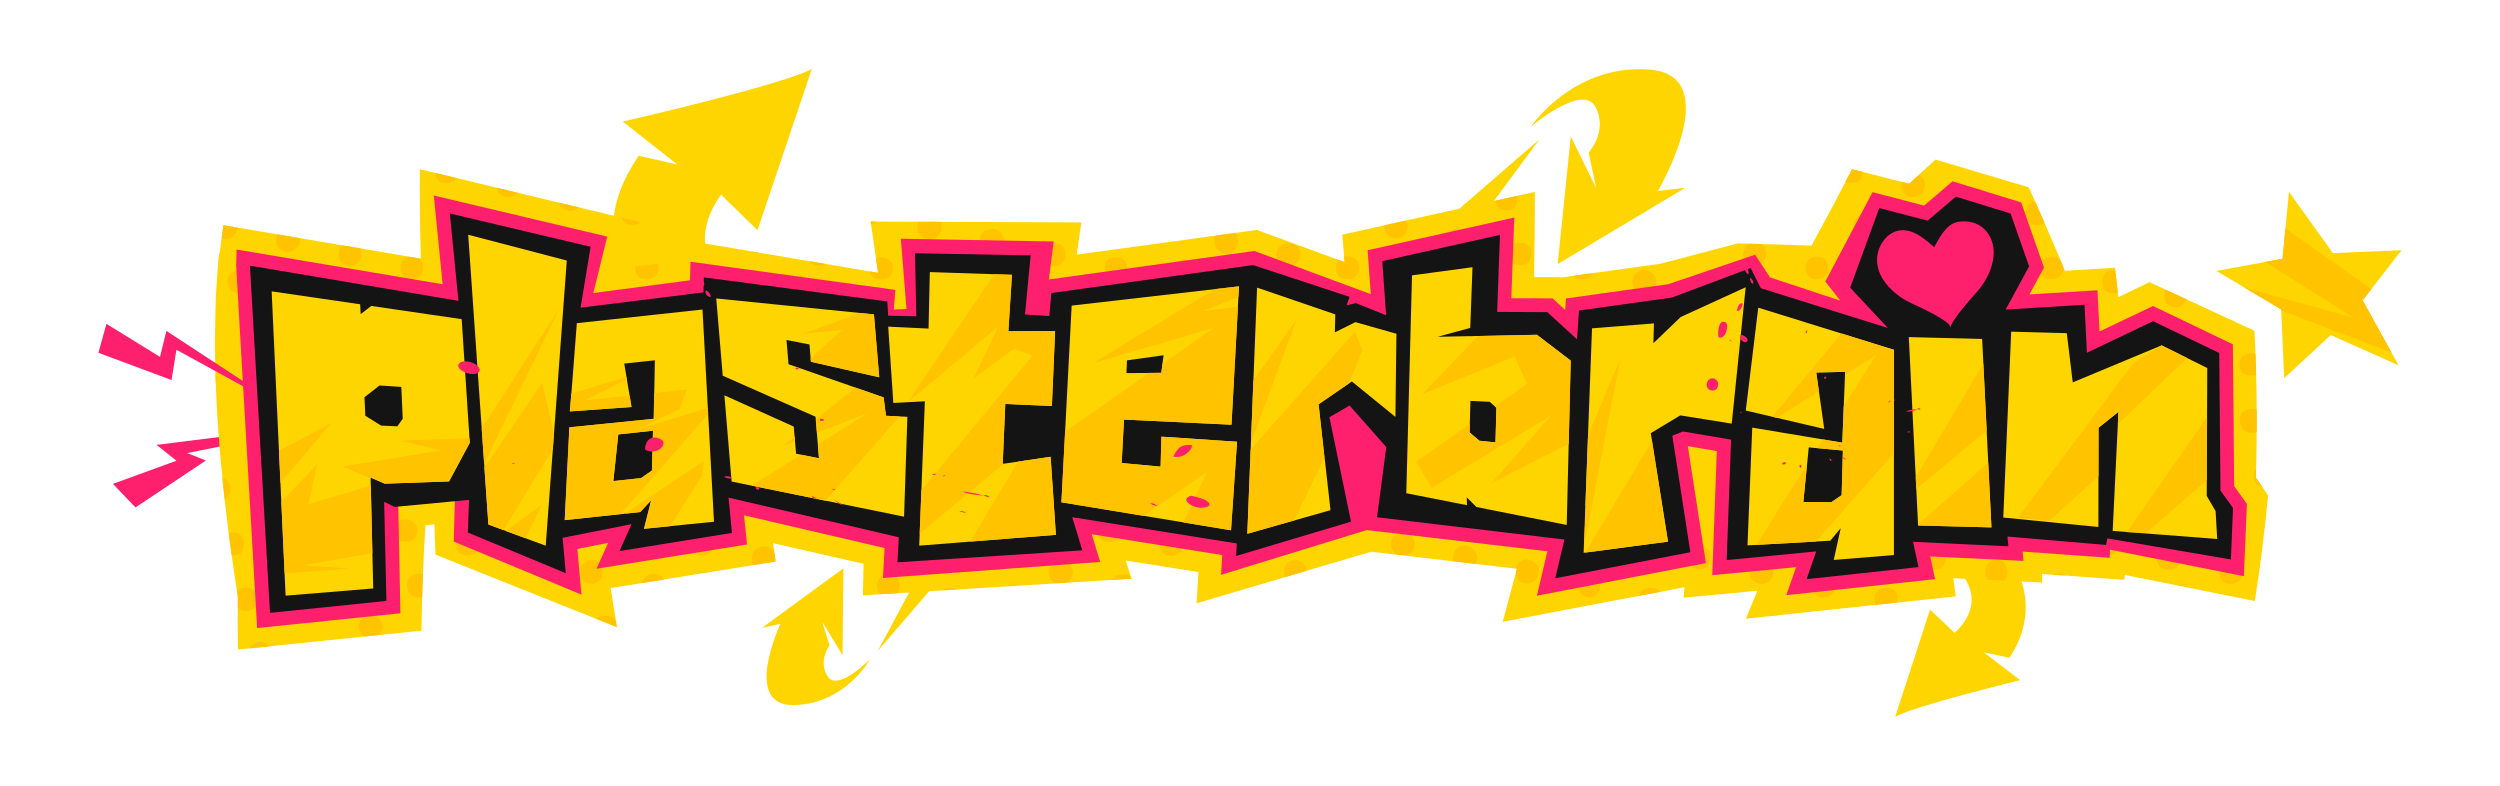 <svg focusable="false" xmlns="http://www.w3.org/2000/svg" xmlns:xlink="http://www.w3.org/1999/xlink" xml:space="preserve" viewBox="0 0 4200 1320">
  <style>
    .st1{fill:#ffc300}.st2{fill:#ff206d}.st4{fill:#ffd500}
  </style>
  <switch>
    <g>
      <pattern id="New_Pattern_4" width="2360" height="880" x="1011.7" y="6922.8" overflow="visible" patternUnits="userSpaceOnUse" viewBox="0 -880 2360 880">
        <path fill="none" d="M0-880h2360V0H0z"/>
        <path d="M2142.4-789.2c-10.9-2.9-20.6-7.6-20.3-20.9.3-11 7.7-16.8 18-17.6 12.2-1 21.2 4.4 22.2 17.3 1.2 13.5-9.4 17.6-19.9 21.2zM1559.5-71.1c-.7 12.9-8.5 19.1-20.6 19.4-10.3.2-18.4-5-20-15.7-1.9-13.1 6.3-20.8 18-21.9 11.7-1.1 19.9 5.9 22.6 18.2zM937.7-97.6c-11.2-1-21-5.6-22-18.3-1-13 7.7-19.5 20-19.8 10.3-.3 18.5 4.5 20.2 15.5 2.1 13.3-6 19.5-18.2 22.6zM1119.1-256.3c-1.3 13.4-10.2 20.4-21.4 19.9-11-.5-20.5-7.3-19.3-20.9 1-11.1 8.6-16.4 18.9-16.9 12.3-.5 19.8 6 21.8 17.9zM597.3-372.4c-.8 13-8.4 19.7-20.6 19.9-10.1.2-18.4-5.1-19.9-15.9-1.9-13.2 6.8-20.8 18.1-22 11.6-1.1 20 5.8 22.4 18zM410.9-324.4c-1.6 12.1-7.6 19.9-21 19.3-11.4-.5-17.6-8.4-18.3-18.3-.8-12.3 7-21.2 19.2-21.8 12.5-.5 19.4 7.7 20.1 20.8zM2230.4-531c-.6 13.3-8.9 19.5-20.8 18.4-12.3-1.2-18.2-9.7-16.7-22.4 1.3-11.1 7.6-16 18.7-15.9 13.5 0 18.7 7.5 18.8 19.9zM1165.4-855.2c-3.9 10.6-9.3 20.9-22.2 19.4-12.2-1.5-18.5-10.2-16.9-22.9 1.4-10.6 7.6-17.1 18.8-17 13.2.1 18.3 8.9 20.3 20.5zM67.7-852.6c13.4.5 18.3 8.1 18 20.7-.3 11.6-7.3 16.9-17.4 17.4-12.4.6-20.1-5.9-20.2-18.9-.1-12.8 6.4-19.6 19.6-19.2zM2335-507.4c-1 13.5-9.6 17.8-21.7 17.1-11.2-.6-17-8.3-17.1-18.1-.1-12.2 7.1-19.6 20-19.2 12.8.4 19.2 7.3 18.8 20.2zM1247.5-813.6c-8.1-.5-16.6-5.6-16.9-18.6-.2-9.9 3.3-18.3 15-19.6 12.2-1.4 20.9 2.6 22.4 16 1.4 12.3-3.6 20.5-20.5 22.2zM1645-852.2c13.4 2.5 20.7 10 18.2 22.3-2.3 11.6-10.9 18.9-23.6 16.1-9.8-2.1-16.6-8.4-15.6-19.9 1.4-13.3 9.9-17.7 21-18.5zM2039.6-851.9c11.6 1.4 18.1 8.4 17.9 21.4-.2 11.9-8.5 17.1-18.1 17.7-12.3.7-21.2-7.5-21.4-19.5-.3-11.9 7-20 21.6-19.6zM570.4-791.7c-17.8.1-23.9-6.5-23.7-19.5.2-11.2 5.8-17.1 16.8-17.9 12.6-.9 21 5.1 21.4 17.7.4 11.8-5 20.8-14.5 19.7zM448.3-507.4c11.8 1.5 20 7.1 20 20.2 0 10.4-4.6 18-16 19.5-13.1 1.7-21.1-5-22.5-17.1-1.5-12.5 6.6-19.5 18.5-22.6zM837.1-467.8c-7.5-.8-13.3-8.2-12.8-21 .5-11.5 8-17.4 18-17.7 12.6-.4 20.9 8.4 21 20 .2 11.5-6.9 20.1-26.2 18.7zM1576.2-344.7c11.8 3.4 18.7 10.5 16.6 23.4-1.7 10.7-8.4 16.6-19.4 16.5-13.5-.2-20-9.5-19.2-20.8.8-11.5 9.1-19 22-19.1zM751.4-91.1c11.9 2.6 19.2 8.9 18 22.1-1.1 11.1-7.6 16.4-18.5 17.1-13.6.9-20.6-7.3-20.5-19 .2-11.9 8.8-18.8 21-20.2zM1745.1-116.1c-3 12-10 20.4-22.6 19.5-12.6-.9-19-9.1-17.4-22.3 1.3-11.3 8.3-16.5 19.2-16.8 13.5-.4 18.9 7.9 20.8 19.6zM123.6-230.1c11.9 1 20 7.5 20.2 19.8.2 9.7-4.1 18.4-15.7 19.6-12.5 1.3-20.8-3.6-22.3-16.8-1.5-12.8 5.4-19.7 17.8-22.6zM2033.5-139.2c-.9 13-8.2 21.1-20.3 20-11.6-1.1-19.4-10.3-18.3-22.4.9-9.8 7.4-17.3 18.7-17.4 13.4-.2 19 7.6 19.9 19.8zM1956.2-743.9c-13.8-1.5-21-9-19-21.5 1.9-11.6 10-19.8 22.9-17.5 9.9 1.8 16.7 8.4 16.2 19.8-.6 13.4-8.2 19-20.1 19.2zM834.5-159.5c10.8 1.1 16.8 8.3 16.3 21.3-.5 11.6-8.3 17.4-18 18-12.6.8-21-8.2-21.2-19.8-.1-11.5 7.2-20 22.9-19.5zM88.3-761.3c13.6-.3 20 7.2 20.9 19.5.8 10.7-5.4 18.4-15.5 20.5-13.3 2.8-20.9-6.4-22.8-17.5-2-11.9 5.4-19.9 17.4-22.5zM504.8-740.7c-5.4 14.8-13 23-25.4 19.4-11.6-3.4-16.7-13.7-13.2-25.6 2.8-9.6 9.5-16.4 21-14 12.7 2.8 15.2 12.9 17.6 20.2zM1053.5-419.9c-13.5-1-21.1-9.6-20.9-20.7.2-11 7.4-20.3 20.9-19.5 11.1.6 16.8 7.7 17.6 18.2 1.1 12.8-6.4 19.4-17.6 22zM1271.7-761.2c12.6 1.3 19.8 8.2 20.1 20.6.2 10.2-5.1 18.3-15.9 19.8-13.1 1.8-21-6.5-22.3-18-1.4-11.7 6.1-19.6 18.1-22.4zM1465.7-438.4c-3 11.9-9.2 20.7-22.4 18-12-2.4-18-11.2-15.7-23.7 1.9-10.3 8.4-16.9 19.6-15.9 13 1.1 17.8 9.9 18.5 21.6zM1744.3-4.2c-11.3-2.2-16.9-10.5-15.6-22.6 1.1-10.2 7.5-17.7 18.3-17.7 13 0 19.9 9.6 19.6 20.9-.3 11.3-7.2 20.1-22.3 19.4zM1663.6-48.4c-2 12.3-6.6 21.2-20.4 20.7-10.8-.4-17.7-5.8-19.3-16.7-1.9-13.1 4.8-21.1 17.1-22.3 12.9-1.3 18.9 7.9 22.6 18.3zM979.9-737.3c15.3-.8 22.7 7.3 22.9 19.1.2 12-8.2 20.6-20.7 20.3-9.8-.3-18-5.6-18.7-17.3-.7-12.9 5.5-20.2 16.5-22.1zM743.7-427.1c.3-4 7.5-9.9 20.5-9.5 11.6.4 17.3 8.2 18.1 17.8 1 12.8-8.4 20.6-19.7 21-11.5.3-20.4-6.5-18.9-29.3zM599.7-258.3c-13.3-3.7-20.8-10.4-19.2-23.4 1.4-11.1 8.8-16.2 19.5-16.4 13.3-.2 20.6 8.3 20.3 20-.4 12.2-10.8 17.2-20.6 19.8zM2127.5-556.7c-2.5 12.7-8.2 22.2-20.9 21.5-11.9-.7-19.6-8.2-18.5-21.4.9-10.7 6.8-17.1 17.8-18.1 13.9-1.2 18.2 8.3 21.6 18zM1965.5-415.9c-3.9 10.7-9.8 20.5-22.5 19.2-12-1.3-18.9-9.7-17.3-22.6 1.3-10.9 7.9-16.6 19-16.8 13.6-.3 18.1 9 20.8 20.2zM712.2-694.9c.3 13.8-8.9 20.2-20.2 19.6-11.3-.6-20.5-8.3-19.1-21.3 1.1-10 7.2-17 18.6-17.1 12.8-.2 20.3 5.5 20.7 18.8zM1826-186.1c-2.3 11.5-7.6 20-21 19.6-11.2-.3-17.2-6.6-18.4-17.3-1.4-12.9 5.6-21.1 17.5-22.2 12.8-1 18.5 9 21.9 19.9zM1461.2-695.6c.6-11.1 7.8-17.6 20-17.9 12.7-.3 20.1 7.2 20.1 19.2 0 12.2-9.2 20.4-20.1 20.5-10.7 0-19.6-7.2-20-21.8zM1879.3-673.6c-14.1-.3-22.5-7.6-23.4-19.2-.9-11.7 5.8-20.4 19.3-20.5 11 0 17.7 5.3 19.4 16.3 2.1 13.1-5.3 19.6-15.3 23.4zM480.8-46.2c-3.4 11.8-9.5 19.9-23 17.9-10.9-1.6-16.5-8.7-16.5-19.5-.1-13.2 8.1-20.5 20.1-20 12.4.5 18.3 9.7 19.4 21.6zM133.1-650c-.1 13.3-7.4 19.6-19.9 20.2-11 .5-18.2-6.1-19.9-16.1-2.2-13.1 7-20.7 18.1-22.3 11.8-1.6 20.3 5.1 21.7 18.2zM508.9-629.7c-13 .9-20.3-5-20.5-18.2-.2-12.8 7.1-20.2 19.4-20.2 9.9 0 17.6 5.2 18.3 16.8.6 12.4-3.5 20.8-17.2 21.6zM248.1-184.9c-2.4 11.6-8.1 19.6-21.8 17.8-11.3-1.5-17.4-10.5-17.1-19.6.3-11.1 7.8-21 20.6-20.6 12.8.4 17.8 9.9 18.3 22.4zM516.8-230c12.8 2.5 22.8 8 22.5 20.7-.3 12.1-8.4 19.7-21.4 19-10.6-.6-17.8-6.1-18.9-17.3-1.4-13.9 8.4-18.4 17.8-22.4zM614.9-606c-16.5-.4-24.2-8.8-23.2-20.3.9-10.9 8.9-20.5 21.7-19.3 10 .9 16.9 7.2 17.2 18.6.4 13.2-6.6 19.4-15.7 21zM990.1-375c.1 17.1-7.1 22.9-20 23-11.5.1-17.9-6.8-18.9-16.7-1.3-12.4 6.1-20.7 18.6-21.2 11.9-.6 20.8 4.5 20.3 14.9zM2172.4-369.5c-.2 13.8-8.7 18.3-20.8 17.9-13.7-.5-18.3-10-17.2-21.5.9-10.3 7.8-16.4 18.9-16 12.8.3 19.6 6.5 19.1 19.6zM1500.8-581.8c-10.4-1.6-16.3-9-15.7-21.3.6-12.7 8.6-19.8 20.4-18.9 11.7.9 19.5 10.2 18.6 21.6-.8 10.9-8 19.3-23.3 18.6zM52-580c-1.4 15.1-10.3 21.6-21.5 20.6-11-1-20.3-9.1-19.1-21.5 1.1-11.7 9.1-18.9 21.8-18.1 13.2.8 18 9.1 18.8 19zM676.6-329.3c-9.9-1.3-15.6-8.7-14.7-21.6.8-11.8 9.6-17.2 18.7-17.2 11.6 0 20.9 8.4 20.5 20.4-.4 11.7-8.2 19.4-24.5 18.4zM1075.9-328.6c-13.4-.3-21.5-7.9-21.1-19.7.4-11.8 10.2-19.7 21.9-19.2 9.6.4 17.5 6.7 18.1 18.2.7 13.5-6.9 19.4-18.9 20.7zM1611.1-598.6c12.4 2.3 18.2 10.8 16.3 22.8-1.9 11.7-9.4 20-22.4 17.4-10.2-2.1-15.8-10.5-15-20.8.7-12 7.3-19.8 21.1-19.4zM157.1-555.8c-2.7 12.3-10.9 19.7-22.5 18.4-11.3-1.2-20.1-8.7-18.1-22.1 1.6-10.7 9.5-16.2 19.9-15.9 12.1.4 19.9 6.8 20.7 19.6zM916.2-190.3c-15.8.9-23.1-7.3-23.4-18.8-.3-12.1 8.8-20 20.9-19.7 9.8.3 17.7 5.8 18.5 17.3.9 13.2-5.8 19.8-16 21.2zM704-236.5c-12.5-1-19.5-7.2-18.7-20.4.8-13.5 8.9-18.1 21.3-17.8 11.9.3 16.6 7.9 16.8 18 .4 12.4-6.4 19.7-19.4 20.2zM377.5-859.1c-1.2 15-9.9 22.6-20.7 22.5-10.7 0-20.4-7.7-20.3-20.2 0-12.3 7.7-19.1 20.2-19.3 13-.2 18.3 8.1 20.8 17zM752.4-835.4c-13.7-2.6-20.9-10.2-20.4-22.2.5-12.3 8.1-19.4 21.3-18.2 11.3 1 16.2 8.2 16.8 18.7.8 13.3-8.2 18.3-17.7 21.7zM1559.5-859.4c.3 14.4-7 22.5-18.4 23.7-12 1.3-20.5-7.4-21.8-18.8-1.4-12 5.9-20.2 18.5-21.2s19.7 5.7 21.7 16.3zM1931.7-834.8c-11.3-3.8-18.3-11.4-16.7-23.5 1.6-12.2 9.5-19.2 22.4-17 10.9 1.9 15.4 10.3 14.9 20.5-.6 12.3-8 19-20.6 20zM459.6-813.9c-12.4-2.7-19.5-9.3-17.8-22.4 1.5-11.2 9.2-16.1 19.5-16.1 12.8 0 20.6 8 20.1 19.9-.5 12.1-10 17.9-21.8 18.6zM855.9-813.9c-11.3-2.3-21.4-7.2-20.9-20.1.5-12.1 8.9-19.1 21.5-18.3 10.5.6 17.5 6.1 18.4 17.3 1.1 13.7-7.5 18.8-19 21.1zM273-768.4c-11.6-2.1-19.1-9-17.4-21.9 1.4-10.7 10.5-17.5 19.7-17.1 10.9.5 20.9 7.3 20.3 20.7-.6 13.3-9.4 18.3-22.6 18.3zM1478-790.8c.1 15.5-7.1 22.4-19.4 22.8-12.5.4-20.3-7.1-20.4-19.4-.1-10.5 7.7-17.3 17.8-18.3 11.9-1.1 19.9 4.9 22 14.9zM400.9-761.5c-4.9 11.6-11.5 19.5-24.3 16.7-12.2-2.6-18.2-10.8-15.7-23.2 2.4-11.9 10.7-19.1 22.9-15.7 10.4 2.9 18.2 10.4 17.1 22.2zM793.7-766.2c-.2 13.4-6.2 21-19.3 21.7-11.4.6-18.1-6.6-19.9-16.3-2.3-12.7 6.3-21 17.6-23 12.4-2.1 19.8 5.6 21.6 17.6zM1562-784.8c12.1 4.3 21.9 10.1 20.5 23.1-1.3 12.3-9.5 19.2-22.6 17.4-10.8-1.5-16.9-8-17.2-19-.4-14 10.1-17.5 19.3-21.5zM878.6-761.6c11.8 1.9 20.1 8.6 20.2 20.7.1 12.3-8.1 20-20.2 20.1-12.3.1-20.2-8.5-20.3-20.2-.2-12 8.3-18.8 20.3-20.6zM2081.5-737c-4.3 12.4-11.8 19.1-24.3 16.6-12.1-2.4-18.7-10.9-15.8-23 2.7-11.1 10.9-19.2 23.3-16.1 11.2 2.7 17.9 10.8 16.8 22.5zM214.7-717.8c-1.2 13.1-9.7 20.1-20.9 19.4-11.1-.6-20.3-8.5-19.6-20.8.7-11.6 8.3-19.2 21-18.5 12.4.7 18.9 7.8 19.5 19.9zM584.6-737.3c15.9-.4 22.8 6.9 23 19.2.1 12.3-7.3 20.5-19.6 20.3-10.2-.2-17.3-7.4-18.2-17.9-.9-12.1 4.3-20.4 14.8-21.6zM1378.8-697c-12.4-1-20.8-7.8-21.7-19.3-.9-11.5 5.6-20.3 18.4-20.9 12.5-.6 20 5.9 21.1 18.3 1.3 13-6.9 18.7-17.8 21.9zM2186.6-717.6c-2.6 11.2-8.5 20.7-20.5 21-11.6.3-20.3-6.6-20.4-19.6 0-12.2 6.1-20.3 19-20.7 12.8-.4 18.5 8.4 21.9 19.3zM299.5-714.3c11.9 1.8 21 8 19.8 20.5-1.2 11.8-10.5 18.8-22.6 17.4-9.8-1.1-17.6-6.8-17.6-18.3-.1-13.5 8.5-18.4 20.4-19.6zM2270.4-713.2c13.7.5 19 8.8 18.1 21.1-.8 10.3-7.4 18.2-17.7 18.6-12.3.5-20.1-7.1-20.1-19.7 0-12.3 6.3-20.1 19.7-20zM1981.8-651.8c-11.7-.6-21.4-5.5-22.4-18-.9-12.6 8-19.5 20-19.9 10.1-.3 18.4 4.8 20.1 15.6 2 13-5.3 19.9-17.7 22.3zM922.1-646.8c-2.6 11.3-9.5 18.1-22.2 17-10.7-.9-17-6.9-17.7-17.9-.8-13.6 8.3-20.4 19.4-20.3 11.3.1 19.7 7.7 20.5 21.2zM1315.3-649.2c-.2 13-7.1 19.5-19.8 19.8-10.9.3-18.1-5.8-19.5-16-1.8-12.7 6.4-20.6 18.1-21.9 12-1.4 20.2 4.9 21.2 18.1zM238.4-623.9c-3 11-9.4 18.6-22.2 17.7-12.9-.9-19.4-8.9-18.3-21.2 1.1-12.1 9.8-20.2 21.3-18.9 10.7 1.3 19 9.2 19.2 22.4zM1025.5-623.7c-2.5 13.2-9.7 19.3-22.6 17.5-11.3-1.6-15.8-9.2-15.7-19.6.1-12.9 8-20.3 20-19.4 11.9 1 18 9.9 18.3 21.5zM1420.8-626.3c-2 13-8.1 21-21.3 20.6-10.7-.3-18.3-5.5-19.6-16.6-1.5-13.2 6.4-21.1 18.3-22.3 12.5-1.2 19.4 7.5 22.6 18.3zM319.1-623c14.7 0 22.2 8.9 22.3 20 .1 11.1-7.3 20.8-20.4 20.5-10.8-.2-17.2-7.2-18.1-17.9-1.1-12.4 5-20.2 16.2-22.6zM717-581.8c-12.8-.9-20.8-8.3-21.5-19.8-.7-12.1 7.9-20.3 19.7-20.9 12.1-.7 20 6.9 20.6 19.5.6 12.7-7.3 19-18.8 21.2zM1918.6-599.8c-2.2 11.7-8.7 19.1-21.5 18-12.4-1.1-20.1-9.5-18.8-21.2 1.2-11.1 9.6-20 21.8-18.9 11.5 1 18.6 9 18.5 22.1zM2311.7-601.4c-1.2 12.2-6.8 20.1-20.2 19.8-11.6-.2-17.1-7.8-17.8-17.9-.9-12.2 5.9-21.5 18-22.2 12.3-.7 18.9 8.1 20 20.3zM841.1-580.9c-1 12.3-8.3 20.8-19.3 22.1-11.5 1.3-20.3-5.7-21.2-18.5-.8-12.4 5.1-20.5 18-21.6 12.9-1 19.3 6.7 22.5 18zM1217.8-598.8c10.7 2.1 17.1 9.5 16.2 21.8-.9 12.5-9.1 19.7-20.9 18.5-11.5-1.2-19.5-9.9-18.3-21.8 1-11.4 8.6-18.9 23-18.5zM2004.7-557.7c-12.5-.7-20.4-6.7-21.7-19-1.4-13 6.2-20.4 18.2-21.5 12.5-1.2 20.6 7.1 22 18.5 1.5 12.2-7.5 18.7-18.5 22zM1320.6-535.9c-11.7-1.2-20.6-6.3-21.9-19.1-1.2-11.3 5.9-17.6 16.1-19.6 12.6-2.5 21.5 3.5 23.9 15.7 2.6 13.4-7 19.1-18.1 23zM1711.9-574.8c13.1-.1 19.8 6.5 20.2 19.4.4 11-5.9 18.1-15.9 19.7-12.6 1.9-21.2-5.8-22.4-17.6-1.1-11.7 4.6-20.6 18.1-21.5zM1444.3-533.4c-3.1 13.4-10.3 20.8-22.7 19.8-12.5-1-19-8.5-17.8-21.6 1.1-11.7 8.6-15.8 19.1-16.1 13.1-.4 18.2 8.3 21.4 17.9zM1837-535.2c.1 16.1-9 22.6-20.4 22-11-.6-20.9-7.7-19.8-20.8.9-10.4 8.2-16.7 18.9-17.1 12.4-.5 20.6 4.9 21.3 15.9zM759.6-509.3c-2.9 12.2-9.8 19.1-22.4 18-10.5-.9-17.2-6.6-17.8-17.7-.8-13.7 8.4-20.1 19.5-20.2 11.4 0 19.3 7.8 20.7 19.9zM75.6-485.4c-1.7 11.3-8.8 18.1-21.1 17.9-12.7-.2-20-8.3-19.6-20.2.4-11.9 9.2-20.1 20.8-19.5 11.3.6 19.3 8.1 19.9 21.8zM1237.7-507.4c12.2 4.5 21.3 10.1 19.8 22.9-1.4 12.4-10 18.5-22.1 17.2-11.8-1.2-19.8-7.9-18.2-20.9 1.6-12.3 11.5-16.2 20.5-19.2zM2046.2-486.8c-1.4 11.4-6.1 20.1-19.7 19.9-10.6-.1-18-4.7-19.5-15.9-1.7-12.7 3.9-21.4 16.5-22.7 12.4-1.2 19.5 6.8 22.7 18.7zM180-467c-1.7 13.2-7.5 21.9-19.5 22.9-12.3 1-19.8-6.4-20.6-18.7-.8-12.3 5.7-20.3 18-21.4 12.9-1.2 17.5 9 22.1 17.2zM554.1-484.5c11 2.7 19.8 7.9 19.3 20.9-.4 12.3-7.3 20.1-19.9 19.9-12.4-.2-20.4-8.8-20.3-20.2.2-11.3 8.6-18.9 20.9-20.6zM1339.7-484.1c12.3.4 20.7 7.6 22.4 18.5 1.8 11.7-5.6 20.1-17.9 21.7-12.8 1.7-20.1-5-21.9-17.4-1.9-13 6.3-19 17.4-22.8zM1755.8-464.1c-.2 12.3-5.9 19.9-18.7 20.7-13.1.8-20.5-7.7-21.3-18.7-.8-11.7 8.1-20.3 19.4-21.2 11.4-.7 19.7 6.2 20.6 19.2zM260.8-460.7c16.7.3 22.5 8.9 21.8 20.7-.7 11.9-8.4 20.2-21.1 19.1-10.5-.9-16.6-8.5-16.7-19-.2-12.4 5.9-20 16-20.8zM655.7-460.7c14.4-.4 21.6 7.7 22.4 19 .9 12.1-7.8 20.3-19.4 21.1-12.1.8-19.9-6.9-20.8-19.3-.8-13 7.1-19 17.8-20.8zM1839.5-419.1c-11.5-2.7-19.9-9.1-19.3-21.7.6-12.2 8.5-19.8 21-19.3s19.9 8.7 19.4 20.8c-.4 12.2-9.1 18.5-21.1 20.2zM2253.9-437.7c-2.4 11.7-8.5 19.5-21.8 18-11.3-1.3-17-10.5-16.8-19.6.2-11.1 7.2-20.9 20.3-20.5 13.1.4 17.9 9.7 18.3 22.1zM1176.6-416.8c-1.6 12.9-10 20.5-21.1 19.7-10.6-.8-20.4-8.7-19.7-21 .7-11.8 8.6-19 21.2-18.4 12.5.7 19.1 7.6 19.6 19.7zM2358.9-419.7c.7 14.4-6.8 22.3-18.1 23.6-12 1.4-20.4-7.2-21.9-18.5-1.5-12 6-20 18.3-21.3 12.8-1.4 19.6 5.6 21.7 16.2zM1259.6-374.5c-12-2.8-20-8.7-18.4-22 1.4-11.2 9.2-16.2 19.4-16.3 12.4-.1 21.1 7.1 20.6 19.4-.4 12.2-10.2 17.6-21.6 18.9zM1674.2-390.4c-1.8 11.8-9.9 17.3-22.2 15.6-10.3-1.4-17.6-8.6-17.2-19 .5-12 7.9-19.7 20.9-18.8 12.6.8 19.3 7.8 18.5 22.2zM1884.4-346.4c-3.1 11.1-9.1 19-22.2 17.8-10.7-.9-17.2-6.5-17.9-17.7-.8-13.5 7.9-20.6 19.2-20.6 11.4 0 19.7 7.5 20.9 20.5zM2258.4-366.7c12.6 2.4 20.2 8.4 18.9 21.7-1.1 11.3-8.4 16.3-18.9 16.8-12.8.5-20.9-7.1-21-19 0-12.6 9.9-17.8 21-19.5zM783.1-345.3c13.5.1 20.8 8.1 21.3 19.6.5 11.4-5.5 20.6-19 20.5-11-.1-17.1-6.6-18.5-17.1-1.6-12.5 4.8-19.9 16.2-23zM1180.6-304.6c-12.4-.5-20.5-6.3-21.1-19-.6-12.6 7.6-20.5 19.1-21.1 11.8-.6 20.7 7.4 21.3 19.3.7 11.7-6.8 19.3-19.3 20.8zM1987.8-324.9c-2.1 11.3-6.5 20.5-20.2 20.2-11.1-.3-17.3-6.2-18.3-17.1-1.1-12.5 4.6-21.3 17.1-22.5 13.1-1.4 18.7 8 21.4 19.4zM95.3-321.6c18.4-1.2 25.6 8 25.9 18.8.3 11.2-8 20.5-20.3 20.4-9.9-.1-17.2-6.3-18.3-17.4-1.2-12.9 5.7-19.4 12.7-21.8zM516.1-301.3c-2.3 11.9-9.7 20.3-21.3 19.8-11.4-.5-20.1-8.7-19.5-21 .5-12.1 8.4-19.4 21-19.1 12.8.1 18.4 8.3 19.8 20.3zM892.8-321.6c10.6 2.1 16.6 9.8 15.6 22.1-.9 10.6-7.4 17.6-17.8 18-13.2.5-19.9-9.7-20-20.5-.2-11.1 6.6-20.2 22.2-19.6zM1304.3-304.4c-1.5 12.9-7.3 21.8-19.5 23-10.6 1-17.9-5.7-19.6-16.2-2-12.2 2.9-21.6 15.7-23.8 13.2-2.2 18.7 7.6 23.4 17zM1698.7-301.4c-1.1 12.4-8.2 20.1-20.3 20.2-12.1.1-20.6-8.1-20.8-19.9-.1-11.8 8.6-20.1 20.4-20.3 12-.2 19.4 7.5 20.7 20zM994.2-257.8c-12.2-4.4-21.9-10.3-20-23.2 1.7-11.8 9.7-19.1 23-16.8 10.8 1.8 16.6 8.4 16.5 19.4-.2 13.7-9.8 17.6-19.5 20.6zM1803.6-280.1c-.7 12.3-8.1 20.2-19.2 21.6-11.8 1.5-20.1-5.5-21.4-18-1.3-12.9 5.8-19.6 18-21.3 13.4-1.7 18.6 7.2 22.6 17.7zM2177.1-297.7c11.8.8 18.7 7.5 19.1 19.9.4 12.9-7.8 19.9-19.3 20.1-12 .2-20.3-9.1-20.6-20.1-.3-11.1 7.3-19.4 20.8-19.9zM2301.2-260.7c.5 17.5-8.5 25-19.3 25.7-11.2.7-20.9-7.1-20.9-19.8 0-10.3 6.3-17.3 17.3-18.7 13.1-1.8 19.2 6.1 22.9 12.8zM1247.5-67.9c12.4 1.2 20.2 7.4 20.3 20 .1 10.1-4.5 18.1-15.8 19.6-12.8 1.8-20.9-4-22-16.8-1.1-12.2 5.8-19.7 17.5-22.8zM1699.2-190c-11.4-2.1-18.9-7.9-17.4-21.4 1.2-11.6 10.3-16.9 19.3-16.9 11.1.1 21.3 7.2 20.7 19.9-.7 12.3-9.3 18.5-22.6 18.4zM623.5-166.6c-12.9-.5-19.1-8.1-19.4-20.4-.2-10.7 6.1-18.2 16.3-19.8 13.2-2.1 20.4 7.5 21.7 18.5 1.4 11.8-5.3 20.3-18.6 21.7zM1037.9-187c-.9 12.2-6.6 20-19.6 20.5-12.8.5-20.4-6.9-21.3-18.9-1-12.8 8.8-20.5 19.5-21.3 11.4-.9 19 7.8 21.4 19.7zM1430.8-186.3c-1.5 12-6.9 20-20.3 19.6-11.5-.3-17.2-7.5-17.8-17.7-.7-12 5.8-21.6 18.1-22.1 12-.5 18.9 7.9 20 20.2zM2220-183.4c-1.1 11.2-8.6 17.4-20.8 17.3-12.7-.1-19.9-8.1-19.6-19.9.3-12.1 9.7-20 20.8-19.6 10.9.4 19.4 7.9 19.6 22.2zM331.5-183.7c12.5.3 20.6 5.8 21.5 18.7.8 12.6-6.2 20.7-18.2 21.8-12.5 1.1-20.7-7.9-21.9-18.9-1.4-11.7 6.7-19.3 18.6-21.6zM1122-183.6c12.7 1.7 20.5 10 20 21.1-.5 10.8-8.2 20.3-20.9 19.7-12.1-.6-19.4-8-19-20.8.4-12.8 8.2-18.6 19.9-20zM1515.4-183.4c11.6 1.6 19.9 7.1 20.2 19.9.3 12.4-6.6 20.3-19 20.7-12.6.4-20.6-8.5-21.1-19.5-.4-11.1 7.3-19.3 19.9-21.1zM2324.4-159.2c-4.7 11.5-11.6 19.4-24.2 16.7-12.3-2.6-17.6-11.8-15.4-23.8 2.3-12.1 11-18.7 23-15.9 11.2 2.7 17.3 11.4 16.6 23zM458.5-139.1c-3.4 11.4-10.7 20.1-22.8 18.5-11.5-1.5-19.9-9.5-17.8-22.8 1.7-10.8 9.2-16.3 20-16.3 13.1.2 18.9 8.4 20.6 20.6zM1226.6-119c-11.9-1.8-19.5-8-19.4-20.8 0-10.5 4.7-18 16-19.4 13.2-1.6 20.8 5.6 21.9 17.6 1.1 12.2-6.6 19.5-18.5 22.6zM1619.2-118.2c-10.8-3.7-20-9.2-19.1-22.1.8-12.2 8-19.5 20.8-19 12.8.6 20.1 8.7 19.4 20.5-.7 11.8-9.7 18.2-21.1 20.6zM2119.3-135.6c11.8 1.6 19.5 7.5 19.1 20.8-.4 11.4-8.3 17.4-18 18-12 .7-21.1-6.9-21.6-19-.6-12.3 7.4-19.3 20.5-19.8zM250.5-75.3c-12.1-1.9-20.2-8.7-18.5-21.2 1.6-12.1 10.9-18.2 23.2-16.7 10.4 1.3 16.8 7.6 16.4 18.9-.5 13.4-8.7 18.5-21.1 19zM2243.3-97.1c-1 15.8-8.7 23.2-20.5 23.2-11.5 0-20.4-6.1-19.6-19.9.6-11.2 7.2-16.7 17.7-17.9 13-1.5 18.6 6.9 22.4 14.6zM353.7-52.1c-11-2.2-18.9-8-17.1-21.5 1.5-11.1 10.4-17.5 19.5-17.1 10.8.5 21.3 7.2 20.5 20.5-.6 12.6-9.1 18.5-22.9 18.1zM85.1-50.3c-.2 12.6-4.9 21-18.2 21.8-11.2.6-17.6-6.1-19.3-16.1-2.1-12.2 4.1-21.1 16.1-23.1 12.8-2.2 19.3 5.8 21.4 17.4zM856.1-27.7c-15.1-.9-22.1-8.8-21.7-20.6.4-11.9 9.2-20.1 20.9-19.6 11.3.6 19.9 8 19.5 20.8-.4 13.1-9.2 18.1-18.7 19.4zM2057.1-45.2c-1.2 11.5-8.5 17.9-21.2 17.5-11-.3-17.7-7.2-18.3-17.5-.7-12.7 7.9-21 19.5-21.5 11.4-.4 20 6.7 20 21.5zM174.6-4.3c-15-.7-23.2-8.5-24.4-19.4-1.2-11.5 6.4-20 18.9-21.1 12.9-1.1 19.7 6 21.2 18.4 1.8 13.6-8.2 17.8-15.7 22.1zM980.5-24.3c-3.2 11-8.9 20.3-21.4 19.9-11.8-.4-19.9-7.4-19.8-20.3.1-12.8 7.7-20 19.9-19.8 12.2.2 18.4 8.9 21.3 20.2zM1372.8-26.1c-.1 13.1-6.4 21-18.7 21.7-12.5.7-20.6-8.2-21.2-19.1-.7-11.2 7.3-20.1 19.4-21 12.6-1 18.9 7 20.5 18.4zM2162.6-24.6c-2.8 12.4-8.6 20.7-21.3 20.7-12.7 0-19.6-7.5-19.7-19.9-.1-12.8 8.8-20.2 19.9-20.4 11.6-.1 18.2 9.3 21.1 19.6zM191.4-821.8c-1.7 24.9-9.4 30.2-21.9 29.7-11.1-.4-17.4-7.2-17.9-17.4-.7-12.6 7.5-20.4 19.5-20.4 11.4 0 20.6 5.6 20.3 8.1zM1488.1-345.4c-.7 8.7-4.9 15.9-17 16.5-13.7.6-20.3-6.5-20.7-19.1-.3-11 6.4-18.1 17.3-18.7 12.8-.7 20.4 5.9 20.4 21.3zM1352.2-828.7c12.3-.1 20.4 4.3 20.7 18 .2 10.8-4.4 17.6-15.4 19.2-12.5 1.7-21.1-3.6-23-16-1.8-12.6 5.4-19.5 17.7-21.2zM1748.6-828.4c13.4.1 19.3 8 18.4 20.2-.9 12.6-9.1 18.3-21.7 17.2-11.1-1-16.1-7.2-16.2-18.2 0-13.3 7-19 19.5-19.2zM688.8-786.9c-.8 12.7-7.4 19-20.4 18.7-11.4-.3-17-6.9-17.7-17.3-.8-12.7 6.4-20.7 18.6-21.1 12-.4 19.8 6.4 19.5 19.7zM1084.3-787c-1.6 11.6-7.3 19.5-20.4 19.2-10.5-.2-17.8-5.2-19-16.4-1.5-12.9 4.5-20.8 17.3-21.7 12.5-.9 19.5 6.6 22.1 18.9zM2267.3-787.2c-1.3 12-7.8 19.8-20.3 19.9-10 .1-18.2-4.1-19.6-15.7-1.5-12.9 4.2-20.8 17-22 12.6-1.2 19.7 5.9 22.9 17.8zM1867.8-255.6c.7-13.1 8-18.8 20.9-18.5 11.7.3 17.2 7.7 17.7 17.7.7 12.6-7.6 20.7-19.4 21-11.9.3-20.1-6.5-19.2-20.2zM1187.2-762c-2.8 15.5-11.8 19.4-23.7 17.1-11-2.1-14.8-10.8-13.6-20.9 1.4-12.1 8.7-19.9 21.3-17.7 12.1 2.2 17 11.4 16 21.5zM1666.5-760.8c12.7 2 20.7 10.3 20.2 21.5-.5 11.1-8.3 19.8-21.7 18.7-11.3-.9-16.4-8.3-17-18.7-.7-12.9 6.8-19.3 18.5-21.5zM1773.7-696.8c-13.7-1.1-20.6-8.1-20.9-20.2-.3-10.1 4.9-18.2 15.5-19.7 12.5-1.7 20.3 4.9 21.6 17.3 1.3 12.5-6.2 19.1-16.2 22.6zM1106.7-694.9c-1.2 12.3-7.6 20.7-20.1 20.1-12.1-.5-19.2-8.1-18.3-21.2.8-10.8 6.3-16.9 17.6-17.6 13.3-.6 19.3 6.4 20.8 18.7zM423.1-670.4c-2.3 11.8-9.4 18.1-21.9 17.1-13.2-1.1-17.9-9-16.8-21.6 1-11.9 8.7-15.4 18.8-15.5 12.7-.1 18.8 7.4 19.9 20zM1511.1-264.5c1.6 20.9-5.2 28.1-17.7 28.3-12.5.2-20.1-7.5-20.1-19.8 0-9.9 4.7-17.7 16.7-18.1 12.3-.4 20.5 4 21.1 9.6zM305.9-349.3c-.7 12-5.5 20.1-19 20.1-11.1-.1-17.2-6-18.4-16.5-1.4-12.3 4.6-21.2 16.8-22.3 12-1.2 19.3 6.2 20.6 18.7zM2188.8-644.4c12.1 2.2 19.4 9.1 18.6 21.7-.7 10.4-6.2 17.3-17.7 17.4-12.9.2-20-6-20.5-18.9-.6-13.5 7.9-18.5 19.6-20.2zM472-374.9c-12.6-2.7-21.1-9.1-19.3-21.8 1.7-12.3 10.6-17.8 23-16.2 10.8 1.4 16.4 8.1 16.3 18.9-.2 13.7-9.4 17.6-20 19.1zM98.5-398.7c-.7 15.1-8 22.2-19.8 22.8-9.7.4-18.1-3.7-19.6-15.2-1.7-12.8 4.1-20.3 16.6-22 12.7-1.8 18.8 6.2 22.8 14.4zM1793.7-645c11.8 1 19.9 6.5 19.9 19.7 0 10.5-4.8 18-16 19.5-12.8 1.8-21.3-4-22.6-16.6-1.3-12.5 6.8-19.4 18.7-22.6zM1569.7-416.4c-1.1 12.4-8 20.7-20.2 19.7-11.8-1-18.8-9.9-17.6-22.4 1-10.2 6.5-17.2 18.1-17.3 13.4 0 18.7 7.8 19.7 20zM1146-51.7c-13 .4-19.9-5.7-20.3-18.9-.3-11.2 5.4-17.8 15.9-19.3 12.7-1.8 21 5.3 22.6 17.3 1.6 12.4-4.6 20.5-18.2 20.9zM329.1-257.6c-.1 16.1-8.4 20.5-20.7 20.1-11.1-.4-17.3-7.6-17.9-17.5-.7-12.2 6.5-19.8 19.2-19.7 12.4.1 19.8 6.3 19.4 17.1zM1933.9-89.6c12.7 1.2 19 7.9 18.3 21-.6 11.4-6.9 16.5-17.7 17.3-13.3 1-20.5-6-20.7-18.4-.2-12.4 7.6-19.1 20.1-19.9zM2328.1-51.2c-12.5-.1-19.8-5.6-19.9-18.8-.1-13.4 7.8-18.7 20-18.6 10.8.2 17.5 6.4 18.1 17 .7 12.1-4.8 20.2-18.2 20.4zM372.2-397.4c-14.6-.1-22.4-7-23.2-19.1-.7-9.6 2.8-18.5 14.9-20 12.5-1.5 21.1 2.4 23 15.8 1.8 12.9-5.2 19.6-14.7 23.3zM62.6-140.7c-1.3 12.4-8.2 20.1-20.5 19.6-12.5-.5-18.7-8.8-17.5-21.4.9-10.7 6.7-16.8 17.8-17.3 13.5-.5 18.8 7.2 20.2 19.1zM1385.2-370.5c-3.7 15.9-12.6 19.8-24.5 17.8-13.6-2.3-16.2-12-14.1-23.8 2.1-11.6 11-14.1 20.8-13.3 13.5 1.1 16.3 11.2 17.8 19.3zM2149.8-462.3c-2.4 13.4-9.1 20.1-22.1 18.8-11.4-1.1-16.4-9.1-16.4-19 0-12.1 7.3-20.8 19.6-20.2 12 .6 18.1 9.5 18.9 20.4zM966.9-465c-.6 11.7-5.4 20.4-18.3 21.2-11 .7-17.2-5.9-19-16.1-2.1-12.4 4-21.5 15.6-23.6 12.5-2.1 19 6.8 21.7 18.5zM1632.7-506.6c11.9 2.2 18.6 8.9 17.9 21.9-.6 11.2-6.4 16.9-17.6 17.7-13.6 1-20.6-6.5-20.7-18.6-.1-12.1 7.9-19.3 20.4-21zM1326.4-207.8c-3 15.6-12 19.2-24 17.3-11.5-1.8-14.7-10.2-14-20.5.9-13.1 9.1-19.2 21.3-17.5 12.4 1.7 17.8 10.5 16.7 20.7zM2114.7-207.6c-.9 13.3-8.6 18.4-21.4 17.6-11.3-.6-17.4-7.8-17.8-17.8-.5-12.5 8.1-20.4 20-20.3 11.8.2 20.4 6.6 19.2 20.5zM1133.2-490.4c-13.9-1.4-20.9-8.8-19.4-21.1s10.3-18.3 22.7-16.7c10.6 1.4 16.3 7.7 16.1 18.8-.3 13.5-8.5 18.2-19.4 19zM345.7-491.5c-13.1.4-19.6-6.2-19.6-19s7.4-19.8 19.7-19.1c9.9.5 17.3 6.2 17.6 17.5.5 12.3-4 20.4-17.7 20.6zM182.3-391.5c12.4 1.5 20.1 8.4 19.7 20.8-.4 12.7-8.3 18.8-21.3 17.9-11.3-.8-16.5-7.1-17.2-18-.9-13.5 6.7-19 18.8-20.7zM1566.1-665.6c.9-19.8 9.1-24.8 21.6-24.2 11 .5 17.7 7.3 18.2 17.6.5 12.7-8.1 20.2-20.1 20.4-12.2.2-20.6-5.9-19.7-13.8zM205.6-259.2c-12-2.1-19.1-8.6-18.5-21.4.6-13.3 8.2-18.3 20.9-17.6 11.7.6 16.3 8 16.6 18.2.4 12.6-6.9 19.1-19 20.8zM2052.5-412.6c10.1-.4 16 7.9 15.8 19.8-.2 12.4-8.3 19.4-20.9 18.6-10.4-.7-17-6.7-17.1-17.9-.1-12.6 5.1-20.3 22.2-20.5zM924.8-575.4c13.8-.3 20.3 8.3 19.5 20.1-.7 11.8-9 20-21.6 19.2-10.4-.7-16.9-7.2-17-18.5-.1-12.9 6-20.1 19.1-20.8zM167-114c.7 8.2-6 15.4-18.8 15.7-12.7.3-20.5-7.5-20.6-19.7-.1-10 5.6-17.6 17.2-18.2 12.4-.6 21.2 3.1 22.2 22.2zM540.2-97.5c-12.5-2.2-18.6-9.3-17.2-22.2 1.2-11.3 8.2-16.1 18.9-16.3 13.1-.2 20.7 7.5 20 19.5-.7 11.7-9.2 18.6-21.7 19zM16.1-214.3c-10.2-1-15.8-8.2-14.9-21.2.8-11.8 8.7-16.5 18.5-16.6 12.3-.1 20.7 7.5 20.5 19.7-.3 12.1-8.3 19-24.1 18.1zM1330.2-96.6c-12.3-1.8-19.6-8.7-19-21.3.5-12.9 8.3-18.7 21.2-17.8 11.5.8 16.4 7.6 17 18.2.6 13.3-7.3 19-19.2 20.9zM528-575.3c13.4-.2 20.8 5.5 21.6 18.8.6 11.3-5.2 18.1-15.6 19.7-12.7 1.9-21.3-5.1-23.1-17.1-2-12.3 4.4-20.3 17.1-21.4zM1598.6-250.6c12.2 1.7 19.2 8.5 18 21.2-1 11-9.4 16.4-19.2 16.3-11.6-.2-21-6.5-20.6-19.2.5-12.5 9.5-18 21.8-18.3zM654.5-534.6c0 13.1-7.6 19.5-19.5 20.1-10.3.5-18.6-5.7-20.1-15.5-1.8-12 5.5-20.4 17.6-21.7 12-1.3 20 4.6 22 17.1zM728.4-142.6c-12.9-.6-19.1-9-19.7-20.4-.5-9.8 5-18.6 15.6-20.2 12.6-1.8 20.5 5.3 21.7 17.7 1 12.2-5.4 20-17.6 22.9zM2083.9-628.7c-11.9-1.5-20.2-6.9-19.3-20.2.7-10.9 8.1-16.8 18.2-17.2 11.8-.5 21.2 5.5 21.6 17.9.3 12.3-8.5 18.4-20.5 19.5zM414.2-213.6c-13-2.3-22.1-8.5-20.2-21.1 1.7-11.6 11.1-18.2 23.2-16.3 9.9 1.5 17.3 7.5 17 18.7-.3 13.3-9.6 17.4-20 18.7zM2074.5-280.6c-14.7-1.7-21.6-9.8-21-21.4.6-11.3 7-20.6 20.5-19.1 10.5 1.2 16.6 8.4 17.1 18.8.5 12.4-6.5 19.3-16.6 21.7zM1129.1-603.7c-.3 12-5.1 20.7-18.1 21.6-11.2.8-17.3-6.4-18.9-16.4-2-12.2 4.2-21.5 15.9-23.5 12.4-2.2 19.1 6.2 21.1 18.3zM1039.6-75.1c-12.2-1.6-19.5-8-18.5-20.8.8-11.1 9-16.5 18.8-16.5 11.6-.1 21 6.4 20.8 18.8-.1 12.4-9 18.1-21.1 18.5zM1453.9-92.1c-1.9 12.8-9.8 17.9-22.1 16.6-10.5-1.1-17.5-7.6-17.3-17.8.2-12.2 8.6-19.2 20.6-19 12.2.2 19.5 6.9 18.8 20.2zM1201.6-213.6c-11-1-17.8-6.4-18-17.9-.3-13.8 7.8-19.6 20.6-19.2 11 .3 18.3 7.5 18.5 17.8.2 12.7-8.4 19-21.1 19.3zM1389.2-258.3c-11.8-1.3-19.2-7.8-19.6-20.1-.3-10.2 4.4-18.1 15.5-19.4 12.3-1.4 20.6 4.2 21.9 17 1.1 12.5-5.9 19.4-17.8 22.5zM1920.6-490.3c-12-2-20-8.1-18.8-21 1-10.9 9-16.4 19.1-16.4 11.7 0 21.2 5.8 21 18.7-.2 12.7-9.5 17.8-21.3 18.7zM221.4-531.3c-.7-11.1 3.9-18.5 15.1-20.4 13-2.3 22 4.3 23.6 16.3 1.6 12.5-6.6 20.4-19.4 20.6-10.6.1-18.4-4.7-19.3-16.5zM428.3-558.9c-13-1-20.6-8.1-21-20.5-.3-10.3 5-18.4 16.6-19.3 11.1-.9 18.4 4.4 20.3 15.4 2.3 12.8-4.7 20.1-15.9 24.4zM1759.3-390c13.6 3.1 21.7 9.4 20 22.3-1.4 10.8-10 16-20 15.6-11.6-.5-20.9-6.4-20.3-19.6.7-13.2 11.2-16.3 20.3-18.3zM799-690.3c12.4 2.1 19.7 8.9 18.1 21.7-1.4 10.9-10.4 16.3-20 15.9-11.2-.5-21.2-6.4-20.2-19.8.9-12.8 10.1-17.6 22.1-17.8zM584.5-25.1c-2.9 11-7 21.3-20.3 20.6-12.7-.7-18.5-9.7-17.9-21.7.5-10.2 6.4-17.7 17.3-18.3 13.4-1 17.9 8.6 20.9 19.4zM1827.1-74.8c-11.2-.9-17.1-6.6-17-18.2.1-13.7 7.6-19.4 20.6-19 11.6.4 16.9 7.1 17 18.2.1 13.8-7.7 19.3-20.6 19zM1527.1-527.9c12.3-.1 19.7 6.3 19.2 19.5-.3 10.7-5.8 17.7-17.5 17.8-13.1.1-20.1-6.1-20.2-19.5 0-11.8 6.9-16.6 18.5-17.8zM1047.7-532c.1 11.8-6.6 17.4-17.4 17.9-13.2.6-20.4-6-19.9-19.5.4-10.9 5.4-17.8 17.2-17.9 13.2-.1 20.2 6.1 20.1 19.5zM827.2-234.4c.3 13-5.3 20.3-19 20.5-11.7.2-17.6-6.2-18.3-17-.9-13.1 5.8-20.5 19.1-20.4 10.9 0 18 4.9 18.2 16.9zM1687.8-667.1c15.1 1 22.1 7.9 21.2 21-.7 10.9-6.7 17-18.4 16.9-13.8-.2-19.5-7.4-19.2-20.4.3-12 8.2-15.9 16.4-17.5zM980.6-809.9c-2.4 12.3-10 18.9-22.1 18.1-12.1-.8-20-7.8-18.7-20.7 1-10.9 9.5-16.3 19.4-16.2 11.5 0 19.7 6.3 21.4 18.8zM2009.9-233.1c.6 11.1-3.9 18.6-15.4 19.7-12.5 1.2-21.4-3.7-22.1-17.4-.6-10.6 3.5-18.7 15.5-19.7 12.4-.9 21 3.6 22 17.4zM664.8-94.5c-.3 13.3-7.3 19.8-20.5 19.1-11.5-.5-16.8-7.2-16.9-18.4-.1-13.7 7.6-19.7 20.4-19.1 11 .7 17.1 6.9 17 18.4zM1210.2-673c.9 11.1-3.8 18.5-15 20.1-12.6 1.8-21.4-3.5-22.4-16.8-.7-10.2 3-19.1 14.9-20.1 12.1-1 21.4 2.8 22.5 16.8zM1851.6-767.8c-14.3-.3-18.5-9.6-17.8-21.5.7-11.2 8.6-16.3 19.4-15.8 10.8.5 17.7 5.7 17.8 17.3.2 12.9-5.8 20.2-19.4 20zM885.5-394.8c.5 11.4-5.7 18.4-16.2 19.4-12 1.1-21.1-3.8-21.3-17.9-.2-11 4.3-18.3 15.8-19.4 13-1.4 20.4 4.7 21.7 17.9zM1891-164.1c2.6-11.7 8.7-20.6 21.5-18.7 12.4 1.9 17.5 11.5 15.6 23.6-1.6 10.2-7.6 17.3-18.8 16.6-13-.8-17.6-9.8-18.3-21.5z" class="st1"/>
      </pattern>
      <path id="BOLT-2" d="M400.8 730.1 263 747.4l33.4 26.6-106.7 38.9 37.9 39.6 118.2-78.8-31.3-12.6 90.8-18z" class="st2"/>
      <g id="ARROW-2">
        <path d="m2586.4 234-168.2 145.7 71.8-15.5z" class="st4"/>
        <path d="M2571.9 212.9s86.7-73.8 108.4-33.3-11.4 76.7-11.4 76.7l12.7 59.8-42.7-86.8-22 214.3 214.6-128.2-46.3 5.5s114.6-194.1-14-204c-128.5-9.9-199.3 96-199.3 96zM1474.7 1093.5l174.9-203.1-88.5 42zM1461.6 1107.4s-53.8 55.1-70.9 29.2 2.9-52.4 2.9-52.4l-12.3-39.5 34.2 55.8 1.4-145.7-136.5 99.8 30.8-6.6s-65 137.9 22.2 136.5 128.2-77.1 128.2-77.1z" class="st4"/>
      </g>
      <g id="ARROW-1">
        <path d="m3283.5 1063.1-41-38.9L3184 1204c35.3-19 209.9-61.3 209.9-61.3l-61.3-46.8 43.2 9.2c74.1-112-25.3-201.3-25.3-201.3l-72.3 42.3c73.5 64.1 5.3 117 5.3 117zM1211.5 327l61.1 59.8 91.2-270.8c-53.6 27.9-317.5 88.2-317.5 88.2l91.7 72.3-65-14.9c-113.6 167.9 36.4 241.1 36.4 241.1l94.8-53.9c-48.7-51.4 7.3-121.8 7.3-121.8z" class="st4"/>
      </g>
      <path id="OUTERLINE-3" d="M399.7 1091.2c-.5-29.2-.5-58.4-.1-87.7-44.6-287-39-431.4-37-504 4.4-72.7 5.3-73.5 6.5-75.3 2-15.3 4-30.6 6.2-45.8 110.1 18.7 220.7 37.4 331.8 56.1-1.7-50.2-2.2-100.2-1.7-150.2C828.1 314 952 343.7 1077 373.4c-7.9 25.4-15.6 50.8-23.2 76.2 24.3-3.1 48.6-6.3 72.9-9.4 1-13.5 2-27 3.1-40.4 114.7 19.5 229.8 39 345.4 58.6-4.3-28.8-8.5-57.5-12.5-86.2l353.9 1.5c-2.6 18-5.2 36.1-7.7 54.1 101-13.8 201.9-27.7 302.5-41.5 49 18 98.1 36 147.4 54-1.2-15.4-2.5-30.8-3.7-46.1 108.4-24 216.2-47.9 323.5-71.8-.1 47.6-.5 95.3-1.3 143.1 14.7.1 29.3.1 44 .2l.6.6c55.9-7.7 111.8-15.5 167.6-23.2 43.5-11.4 86.9-22.8 130.2-34.3 41.2 1.3 82.5 2.5 123.7 3.8 23.4-42.8 46.1-85.6 68-128.3 31.9 8.1 63.9 16.2 95.9 24.4 14.9-13.5 29.7-27.1 44.3-40.6 52.1 15.5 104.4 31 156.7 46.6 21 46.6 41.3 93.4 60.8 140.2 28-1.7 56-3.4 84.1-5.1 1.9 16.5 3.8 33 5.5 49.5 17.5-8.4 34.9-16.9 52.3-25.3 59 27.2 117.9 54.4 176.5 81.7 4.2 82.1 5 164.4 2.3 246.5 6.9 10.1 13.8 20.1 20.6 30.2-5.6 59.2-13 118.3-22.2 177.3-72.5-14.6-145.3-29.2-218.4-43.8-.3 2.7-.7 5.5-1 8.2-46-3.3-92.1-6.6-138.2-9.9l.3 14.4c-49.8-2.4-99.6-4.7-149.4-7.1 1.5 10.1 2.9 20.3 4.3 30.4-117.8 12.5-235.3 25-352.6 37.4 6.4-15.6 12.8-31.2 19.2-46.9l-123.9 11.7c.5-5.9 1-11.8 1.5-17.6-102.1 19.4-203.9 38.7-305.4 58 8-29.6 15.9-59.3 23.8-89-81.5-9.5-163.1-19-244.9-28.6-98.1 28.9-195.9 57.7-293.1 86.6.9-17.5 1.9-35 2.9-52.5-40.7-6.4-81.4-12.8-122.1-19.3 3.2 10.2 6.5 20.3 9.7 30.5-150.7 9.3-301.1 18.6-451.2 27.9.3-17.6.7-35.2 1.1-52.9-50.6-11.6-101.3-23.1-152-34.7 1.4 10.3 2.8 20.5 4.3 30.8-92.7 14.9-185.2 29.8-277.3 44.7 3.4 21.9 6.9 43.7 10.6 65.6-101.4-40.5-203.1-81.1-304.8-121.8-.7-16.9-1.3-33.9-1.8-50.9-5 .5-10 .9-15 1.4-3.8 59.2-6 118.3-6.8 177.2-103.1 10.5-205.9 21.1-308.3 31.7z" class="st4"/>
      <g id="TEXTURE-2">
        <pattern xlink:href="#New_Pattern_4" id="SVGID_1_" patternTransform="translate(1231.842 800)"/>
        <path fill="url(#SVGID_1_)" d="M399.7 1091.2c-.5-29.2-.5-58.4-.1-87.7-44.6-287-39-431.4-37-504 4.4-72.7 5.3-73.5 6.5-75.3 2-15.3 4-30.6 6.2-45.8 110.1 18.7 220.7 37.4 331.8 56.1-1.7-50.2-2.2-100.2-1.7-150.2C828.1 314 952 343.7 1077 373.4c-7.9 25.4-15.6 50.8-23.2 76.2 24.3-3.1 48.6-6.3 72.9-9.4 1-13.5 2-27 3.1-40.4 114.7 19.5 229.8 39 345.4 58.6-4.3-28.8-8.5-57.5-12.5-86.2l353.9 1.5c-2.6 18-5.2 36.1-7.7 54.1 101-13.8 201.9-27.7 302.5-41.5 49 18 98.1 36 147.4 54-1.2-15.4-2.5-30.8-3.7-46.1 108.4-24 216.2-47.9 323.5-71.8-.1 47.6-.5 95.3-1.3 143.1 14.7.1 29.3.1 44 .2l.6.6c55.9-7.7 111.8-15.5 167.6-23.2 43.5-11.4 86.9-22.8 130.2-34.3 41.2 1.3 82.5 2.5 123.7 3.8 23.4-42.8 46.1-85.6 68-128.3 31.9 8.1 63.9 16.2 95.9 24.4 14.9-13.5 29.7-27.1 44.3-40.6 52.1 15.5 104.4 31 156.7 46.6 21 46.6 41.3 93.4 60.8 140.2 28-1.7 56-3.4 84.1-5.1 1.9 16.5 3.8 33 5.5 49.5 17.5-8.4 34.9-16.9 52.3-25.3 59 27.2 117.9 54.4 176.5 81.7 4.2 82.1 5 164.4 2.3 246.5 6.9 10.1 13.8 20.1 20.6 30.2-5.6 59.2-13 118.3-22.2 177.3-72.5-14.6-145.3-29.2-218.4-43.8-.3 2.7-.7 5.5-1 8.2-46-3.3-92.1-6.6-138.2-9.9l.3 14.4c-49.8-2.4-99.6-4.7-149.4-7.1 1.5 10.1 2.9 20.3 4.3 30.4-117.8 12.5-235.3 25-352.6 37.4 6.4-15.6 12.8-31.2 19.2-46.9l-123.9 11.7c.5-5.9 1-11.8 1.5-17.6-102.1 19.4-203.9 38.7-305.4 58 8-29.6 15.9-59.3 23.8-89-81.5-9.5-163.1-19-244.9-28.6-98.1 28.9-195.9 57.7-293.1 86.6.9-17.5 1.9-35 2.9-52.5-40.7-6.4-81.4-12.8-122.1-19.3 3.2 10.2 6.5 20.3 9.7 30.5-150.7 9.3-301.1 18.6-451.2 27.9.3-17.6.7-35.2 1.1-52.9-50.6-11.6-101.3-23.1-152-34.7 1.4 10.3 2.8 20.5 4.3 30.8-92.7 14.9-185.2 29.8-277.3 44.7 3.4 21.9 6.9 43.7 10.6 65.6-101.4-40.5-203.1-81.1-304.8-121.8-.7-16.9-1.3-33.9-1.8-50.9-5 .5-10 .9-15 1.4-3.8 59.2-6 118.3-6.8 177.2-103.1 10.5-205.9 21.1-308.3 31.7z"/>
      </g>
      <g id="OUTERLINE-2">
        <path d="m432 1055.1-1.4-24.1c-33.9-582.2-33.8-583.9-33.8-585.2l.7-26.6 346.1 58.3-14.8-149 291.4 69-23.4 94.8 162.4-21.4.8-31.2 344.2 47.3-2.6 33 21.3-.9-9.5-118 256.8 4.6-8.1 63.8 345.1-47.9 195.7 72.6-5.3-73.8 246.4-54.9-5 135.5 69.4.3 21.1 19.3 1.3-19.2 172.1-24 145.6-49.5 25.2 38.2 118 39-25.2-32.1 79.4-150.2 86.5 22.6 47.9-40.8 115.3 35.5 38.3 109.5-24.4 45 114.2-7 3.5 69.3 89.9-42.8 134.1 64.4 2.2 238.3 21.4 29.7-5.1 121.5-224.9-44.6-.6 13.7-146.2-10.5 1.5 15.7-156.8-7.5 8.2 38.2-249.9 26.9 16.4-47.1-140.8 13.5 7.6-208.5-48.7-8.3 30.4 196.5-283.9 54.8 17.6-74.6-303.5-35.7-244.7 75.2 1.9-33.2-219.2-35 14.2 46.5-364.9 27 2.6-50.3-236-55 4.9 49-252.8 40.8 19.5-43.5-51.6 10.2 6.8 76.8-214.5-89.2 1.8-68.9-95 9 3.6 180.4-240.7 24.8z" class="st2"/>
      </g>
      <path id="OUTERLINE-1" fill="#141414" d="M419.9 446.3c-.1 2 33.7 583.3 33.7 583.3l195.6-20.1-3.8-166.5 17.5 8.6L788 839.8l-2.1 54.8L950.5 963l-5.3-59.5 115.8-22.9-20.3 45.2 189-30.5-5.7-59.3 286 66.6-2.3 42.1 310.6-20.1-16.9-55.7 276.4 44.1-1.2 21.1 193.1-57.7-36.3-175.5 33.9-19.6 61.6 69.8-15.5 117.9 314.8 37.4-15.4 65.1 227-43.8-30.3-195.8 17.9-7 80.8 13.7-7.4 202.3 150.4-14.5L3035 973l188.1-20.3-9.1-42.5 160.1 7.6-1.6-16.4 165.7 14.1 2.3-11 207.4 35.4 3.6-86.5-21.1-29.2-2.1-231.2-111.1-53.4-111.2 53-4-80.6-132.5 8.1 39.4-72.6-31.1-88.8-92-28.3-47.4 40.3-81.3-21.2-48.8 133.8 63.3 67.7-213.4-66.8-17.2-34-132.2 49.7-156.1 21.8-3.3 48.3-49.9-45.6-84.3-.4 4.8-129.4-197.8 44.1 6.5 90.9-50.6-20.4-15.8 3.7 5.1-14.2-162.3-53.4-338.8 47-3.5 38.6-40.8-2.6 9.5-99.3-194.3-3.5 2.2 105.8-47.3-.9-1.3-24-308.3-40.4-.7 25.2-206.4 25.7 16.8-102.3-236.5-56 14.5 146.8-350.3-59.1z"/>
      <g id="TEXT">
        <path d="M775.6 536.2 623.8 514l-17.9 13.7-.8-16.5-148.7-21.7 23.4 511.2L627 988.6l-4.4-186.4 23.8 10.3 107.9-3.8 34.9-64.9-13.6-207.6zm-108.1 180-27.3-1.2-26.5-16.5-1.4-31.2 25.3-19.7 36.6 2.4 2.4 53.4-9.1 12.8zM1524.4 700.2l-36-1.7-3.9-30.8-159.8-55.8-3.4-40.7 38.6 7.5 2.4 29 101.4 23.1 13.4 3-8.9-105.6-264.9-26.8 10.9 129.8 155.9 68.9 5.8 69.8-38.5-7.6-3.9-45.6-116.5-52.6 12.1 144.9 289.7 59zM1199.5 876.5 1180.2 520l-211.1 22.9-11.5 148.3 103.3-7.5-12.2-72.9 51.5-5.5-.2 9.2-1.7 89.1-141.7 14.3-7.8 155.9 126.8-13.6 18.5-19.9-12.1 48 117.5-11.8zM1077 803.2l-46.6 5 8.3-78.4 58.3-6.3-1.8 67-18.2 12.7zM952.2 437.7l-165.6-43.3 33.9 486.8 96.3 35.6z" class="st4"/>
        <path d="m1765 767.4-80.4 11.9 4.3-100.7 78.3 3.5 5.4-125.9-78.5.3 6-94.8-138-4.6-2.1 94.9-67.8-3.2 8.6 128.2 53-2.8-9.5 242.5 229.6-18.2zM1951.2 733.6l-1.4 50.4-65.4-6.1 3.9-73 180.6 8.6 12.6-232.4-281.1 32.3-17.2 330.4 284.9 47 10.1-148.7-127-8.5zm-57.9-128.2 61.5-8.6-3.8 29.6-58.6.4.9-21.4zM2346 560.7l-68.9-19.5-34.6 17.2.8-30.2-131.4-45-16.4 413.5 139.6-39.6v-1.3l-19.9-176.6 55.9-38.4 73.2 59.6zM2632.1 881.9l6.7-276-56.8-43.5-103.6 2.1-8.8.4v-.2l-54.4 1.1 54.8-14.9 3.8-102-101.6 13.7-9.6 366 101.9 20.1-.4-13.2 16.4 16.3 151.6 30.1zm-161.8-208.4 32.5 1.5 11.1 10.1-1.5 58.1-27-2.8-16.5-13.9 1.4-53zM3330 569.5l-123.2-3.2 15.6 316.5 123.2 3.2zM3181.8 587.7l-227.9-70.8-21 172.8 131.8 30.9-13.4-94.8 48.4-1.1-.3 10.3-4.3 108.7-151.3-25.3-8 197.8 139-7.8 17.6-21-11.7 53.3 101.1-8.2V587.7zM3094 831.9l-17.4 11.8-47-.3 9.1-91.8 57.4 5.3-2.1 75zM3707.3 833.1l.9-214.8-76.7-38.1-149.3 62.2-10-82.7-93.4-2.5-13.3 312.3 159.8 15.8.2-166.7 33.5-26.7-9.7 200 175.6 13.6-2.7-46.9zM2909.3 711.7l23.4-229.1-109.2 50-45.8 44 .9-33.3-104 8.3-14.1 377.1 141.7-18.8-28.9-182.2 49.6-29.9z" class="st4"/>
      </g>
      <path id="STAR" d="m3845.5 322.3 73.7 102.9 115.5-4.9-65.5 84.2 60.5 109.3-114.1-50.9-78.2 72.5-5-115.6-108.8-64.6 111-20.5z" class="st4"/>
      <path id="HEART" d="M3289.3 372.8c-21 3.6-32.7 30.4-39.9 42.4-10.8-8.8-32.7-31.2-57.2-28.2-21.8 2.7-37.8 25.1-38.7 47.6-.6 14.8 4.6 33.6 25.5 53.3 9.6 9.1 20.9 16.3 32.9 21.9 19.6 8.9 57.7 27.3 63.5 36.9l-.1-1 1.3 4.9c1.5-11.1 29.2-43.1 43.6-59.1 8.9-9.9 16.3-21 21.5-33.1 11.3-26.3 8.7-45.6 2.3-59-9.9-20.6-30.6-30.8-54.7-26.6z" class="st2"/>
      <g id="TEXTURE-1">
        <path d="M3181.8 761.4V587.7l-88.2-27.4-116.2 139.8 7.6 1.8 70.7-44.5-4.4-31.6 48.4-1.1-.2 5 51.8-32.6-53.8 85.3-2.4 61.3-32.8-5.5-9.2 14.7 42.9 4-2 75-17.4 11.8-47-.4 6.2-63-85.1 135.1 100.1-5.6zM3222.4 882.8l123.2 3.2-5.4-108.7-117.9 103.8zM3573.1 894l32.8 1.1 101.5-88.6.5-106zM3558 712.5l116.4-111-42.9-21.3-47.7 30-193.4 259.3 52.2 5.5 82.8-75 .1-81.4 33.5-26.7zM789.2 743.9l-.5-7.7-116 4.2 68.4 16.2-164.3 27 45.8 20.4v-1.8l23.8 10.4 108-3.8zM622.9 815.9l-104.4 30.9 14-66.4-59.8 62.8 5.5 120.1 109.7-8.2-78.2-5.5 115.9-20.3zM556.9 710.8l-88.2 46.1 2.5 54.1zM1057.7 664.6l-74.3 7.8 69.7-34.9-.7-4.4-92.6 28.2-2.6 29.8 103.7-7.4zM1125.4 884l53.7-84.1 3.5-25.7-132.8 88.8 25.7-2.8 18.5-19.8-12.1 48z" class="st1"/>
        <path d="m1153.7 654.4-54.7 5.8-.8 43.4-141.7 14.3-7.8 155.9 94-10.1 147-168.2-.6-10.2-122.1 37.4 74.6-34.9 12.1-33.4zm-56.6 69.2-1.8 67-18.3 12.6-46.6 5 8.3-78.4 58.4-6.2zM1347.5 561.3l67.7-7.4-53.4 48.1.5 5.7 84.6 19.3 16.8 3.8 13.4 3-8.9-105.6-23.3-2.4zM1686.1 779.1l-1.6.2 4.3-100.7 78.3 3.5 5.4-125.9-78.5.4 6-94.9-29.4-1c-33.4 48.9-146.8 215.5-144.2 213.8 3.1-2 150.6-125.9 150.6-125.9l-41.2 86.9 67.8-49.4 31.4 11.1-186.9 226.2-3.1 73.2 141.1-117.5zM1773.9 898.5l-8.9-131.1-54.6 8.1-80.6 134.4zM1951.2 733.6l-1.4 50.4-65.4-6.1 3.9-73 180.6 8.6 10.8-198-59.1 7.1 60-23.9 1-17.7-39 4.5c-48.7 27.2-205.4 124.3-205.4 124.3l202-59.1L1953 611l-2 15.3-20.2.1-141.4 98.6-4.9 93.5-1.3 25.4 138 22.8 106.5-73.7-39.7 84.7 80.1 13.2 10.1-148.7-127-8.6zM2276.4 557.1l-175.3 198-5.6 141.6 78.8-22.4 50.6-105.7-9.7-89.4 51.3-35.3 22.3-55.8zM2105.7 639.2l-4.1 105.2 77.1-208.3zM2635.4 746l3.4-140.1-56.8-43.4-98.9 2-93.9 97.9 155.1-63.4 21.3 45.5-54.3 38.2 2.7 2.5-1.6 58-27-2.7-16.5-14 .4-14.3-90.3 63.5 26.5 43.6 199.6-120.5-99.2 112.9zM2722.2 602.6l-54.3 128.3-4.4 118.4h.9l-3.4 68.8zM2775.4 741.1l-112.2 187.2 139-18.4zM3219.4 821.5l118.2-98.4L3332 611l-32.8 55.2v1.4l-1.8 3.4-.3-1.3-78.7 132.3zM883 904.3l27.1-56-60.4 43.8zM809.2 719.7l4.2 59.4 127.1-262.2zM930.6 729.4 911 642.7l-97.2 142.7 6.7 95.8 25.1 9.3 83.1-135.3zM1386.8 841.2l124.4-141.6-22.8-1.1-3.9-30.8-47.5-16.6-66.5 53.9 1.9 22.2 86.1-33.2-84.5 52.5 1.9 23.4-30.1-5.9-83.5 51.8z" class="st1"/>
        <path d="m1335 733.7-18.8 15.2 19.4-7.5zM3839.6 383.6l-5 51.1-29.1 5.3 148.7 93.9-183.2-50.5 61.4 36.4v1.8l185.2 70.4-48.4-87.5 14.7-18.8z" class="st1"/>
        <path d="M2927.6 509.8c-6.6-1.4-7.9 5.7-9.8 12.1 4.8 2.5 9.9-6.6 9.8-12.1zm96 271.3c-.7 2.5-.8 4.6 2.3 4.7 1.1-3.1.4-5.4-2.3-4.7zm-124.9-239.8c-12.2-5.5-13.2 18.1-11.6 25.4 12.1 5.1 18.8-22.1 11.6-25.4zm322 146.6c-7.3-.7-13 1.1-18.6 3.1 5.7 1.8 13.3-1.3 18.6-3.1zm5.5-.1c1-2.3-5.2-3.1-4.7-.4 1.7.4 3.6 1.1 4.7.4zm-290.3-115.5c.1-5.2-4.5-7.6-9.3-9.8-7.8 4.5 3.7 18.1 9.3 9.8zm128.9 60.7c-1.5 9 8.6-1.6 0 0zm-127.7-172.3c0-.6.6-1.1.6-2.2s-.5-2.2-.5-3.4c-.5-1.1-1.5-5-3.2-5.1-1.1 0-2.3 1.6-2.3 2.7 0 3.4 2.1 6.3 5.4 8zm8.2 15.8c.3 0 .3-.3.3-1.7-.5-2.8-2.1-6.2-4.8-7.9-.6 0-.6.5-.6 1.7 0 1.3.4 7.7 5.1 7.9zm90.9 78.9-.5-.6c-1.1 1.1-2.3 2.7-2.3 4.4 0 0 .5.6 1.1.6 1.6-1 1.6-2.7 1.7-4.4zm39.8 216c-1-.5-2.1-.8-3.3-1.3 1.6 1.2 1 3.9 3.2 4.5 0-.5.1-2.1.1-3.2zm99.7-97.9s0-.6-.5-.6c0 0 0 .6-.6.5-1.1.5-1.7 2.2-1.8 3.3.6-.5 2.9-1.6 2.9-3.2zm6.1 1.2s2.3-2.2 2.3-3.8c-1.7.5-1.7 2.7-2.3 3.8zm24.1 51.7c1.1 0 2.8.1 3.4-1-.5-.6-1.1-.6-1.6-.6-1.7 0-3.3.5-4.5 1 .6 0 1.6.6 2.7.6zM3101.5 772c0-1.3-5.5-3.4-8-5.6 1.7 2.2 4.9 5.5 8 5.6zm-8-5.6c-.7-1-1.2-1.7-1.2-1.9 0 .6.5 1.3 1.2 1.9zm-17.5 4.9v.1h.1s-.1 0-.1-.1zm.1.2c.5 1.6 1.5 2.7 2 3.8.1-2.2-.8-3.2-2-3.8zm-198.6-135.9c-5.5-.1-10.1 4.2-10.3 10.8-.1 5 3.6 9.5 9.7 9.7 7.2.2 9.6-5.8 9.7-10.9.2-4.9-5.2-9.5-9.1-9.6zm28.4-64.7c-.6 0-.6.5-.6.5 1.1 1.1 2.7 2.3 3.8 2.3-1.6-1.1-1-2.7-3.2-2.8zM3092.1 749c0-.6-.5-.6-1.1-.6-.6 0-1.7 0-2.2.5.6 0 1.6 1.2 2.2 1.2l1.1-1.1zm-98.5 30.7c.6 0 2.2.6 2.8.6 1.7 0 3.9-1 4-2.7-.6-.6-1.1-1.1-2.2-1.2-1.7 0-4 1.6-4.6 3.3zm-69.9-86.2c0 .6 0 .6.6.6 1.1 0 1.2-2.2 1.7-2.2-1.1-.1-2.2.5-2.3 1.6zM1270.8 817.7c-1.9 1.9-2.5 3.8 3.2 5.4 2.8-2.2 2-4.7-3.2-5.4zm-160.2-79.5c-21.1-11.2-28.1 9.8-26.7 17.3 21.2 10.9 39.3-10.6 26.7-17.3zm540.9 94.3c-13.2-4.4-24-5.6-34.7-6.7 10.1 4.7 24.6 5.8 34.7 6.7zm10.1 2.8c2.3-1.6-8.8-5.4-8.5-2.8 3.1 1.2 6.4 2.9 8.5 2.8zm-283.4-132.2c-4.7 7.5 15.9 2.9 0 0zm-196.7-222.6c.1-.5 1.3-.7 1.6-1.7.3-1-.4-2.3-.2-3.3-.7-1.3-1.7-5.4-4.7-6.3-2-.6-4.5.3-4.8 1.3-.8 3.1 2.5 6.8 8.1 10zm11.6 18.6c.5.1.6-.1.9-1.4-.3-2.8-2.4-6.7-7.1-9.7-1-.3-1.2.2-1.5 1.2-.2 1.4-.9 7.4 7.7 9.9zm149.3 118.5-.9-.8c-2.3.4-4.8 1.3-5.2 2.8 0 0 .9.8 1.9 1.1 3.3-.1 3.8-1.6 4.2-3.1zm26.4 217.9c-1.6-.9-3.7-1.8-5.8-2.9 2.7 1.9 1 4.1 4.9 5.8.2-.5.7-1.9.9-2.9zm203.5-39s.1-.5-.9-.8c0 0-.1.5-1.2.2-2.2-.1-3.6 1.1-3.9 2.1 1.3-.2 5.6 0 6-1.5zm10.9 4.2s4.6-.8 5.1-2.3c-3.3-.4-3.8 1.6-5.1 2.3zm33.1 59.6c2 .6 5.1 1.5 6.4.8-.9-.8-1.9-1.1-2.9-1.4-3-.9-6.2-1.3-8.4-1.4 1 .4 2.8 1.4 4.9 2zm-200.9-11.4c.3-1.2-9.4-5.9-13.5-9.2 2.6 2.9 7.8 7.6 13.5 9.2zm-13.5-9.1c-1.2-1.3-1.8-2.2-1.8-2.3-.1.5.6 1.3 1.8 2.3zm-33-4.4v.1s.1 0 .1.1c0-.1-.1-.2-.1-.2zm.1.1c.6 1.7 2.2 3.3 2.9 4.5.6-1.9-.8-3.2-2.9-4.5zm-577.9-227c-10.1-3-19.4-1.3-21.1 4.7-1.3 4.5 4.6 10.6 15.7 13.8 13.2 3.8 18.8-.5 20.1-5 1.3-4.5-7.6-11.5-14.7-13.5zm612.1 214.6c.1-.5-.9-.8-1.9-1.1-1-.3-3-.9-4.2-.7 1 .3 2.7 1.9 3.8 2.2l2.3-.4zm-186.8-21.9c1 .3 3.9 1.7 4.9 2 3.1.9 7.4 1.1 7.8-.4-.9-.8-1.7-1.6-3.7-2.2-3.1-.9-7.6-.6-9 .6zm-355.7-22.3c-.1.5-.1.5.9.8 2 .6 2.6-1.4 3.6-1.1-2-.6-4.2-.7-4.5.3zM2002.5 747.9c-21.4-2.5-25.6 8.9-31.4 19 15.8 4.4 31.9-10.1 31.4-19zM2032.1 849c.2-8.5-15.1-12.4-30.7-16.2-25 6.9 12.9 29.3 30.7 16.2zM1934.4 845.5c-1.8 0-1.8.8-1.8.8 3.6 1.9 9 3.8 12.6 3.9-5.4-1.9-3.5-4.5-10.8-4.7z" class="st2"/>
      </g>
      <path id="BOLT" d="m422.9 649.8-143.4-93.9-10.7 43.7-90-55.5-13.5 48.6 122.9 45.8 8.2-50.9L420 655.4z" class="st2"/>
    </g>
  </switch>
</svg>
